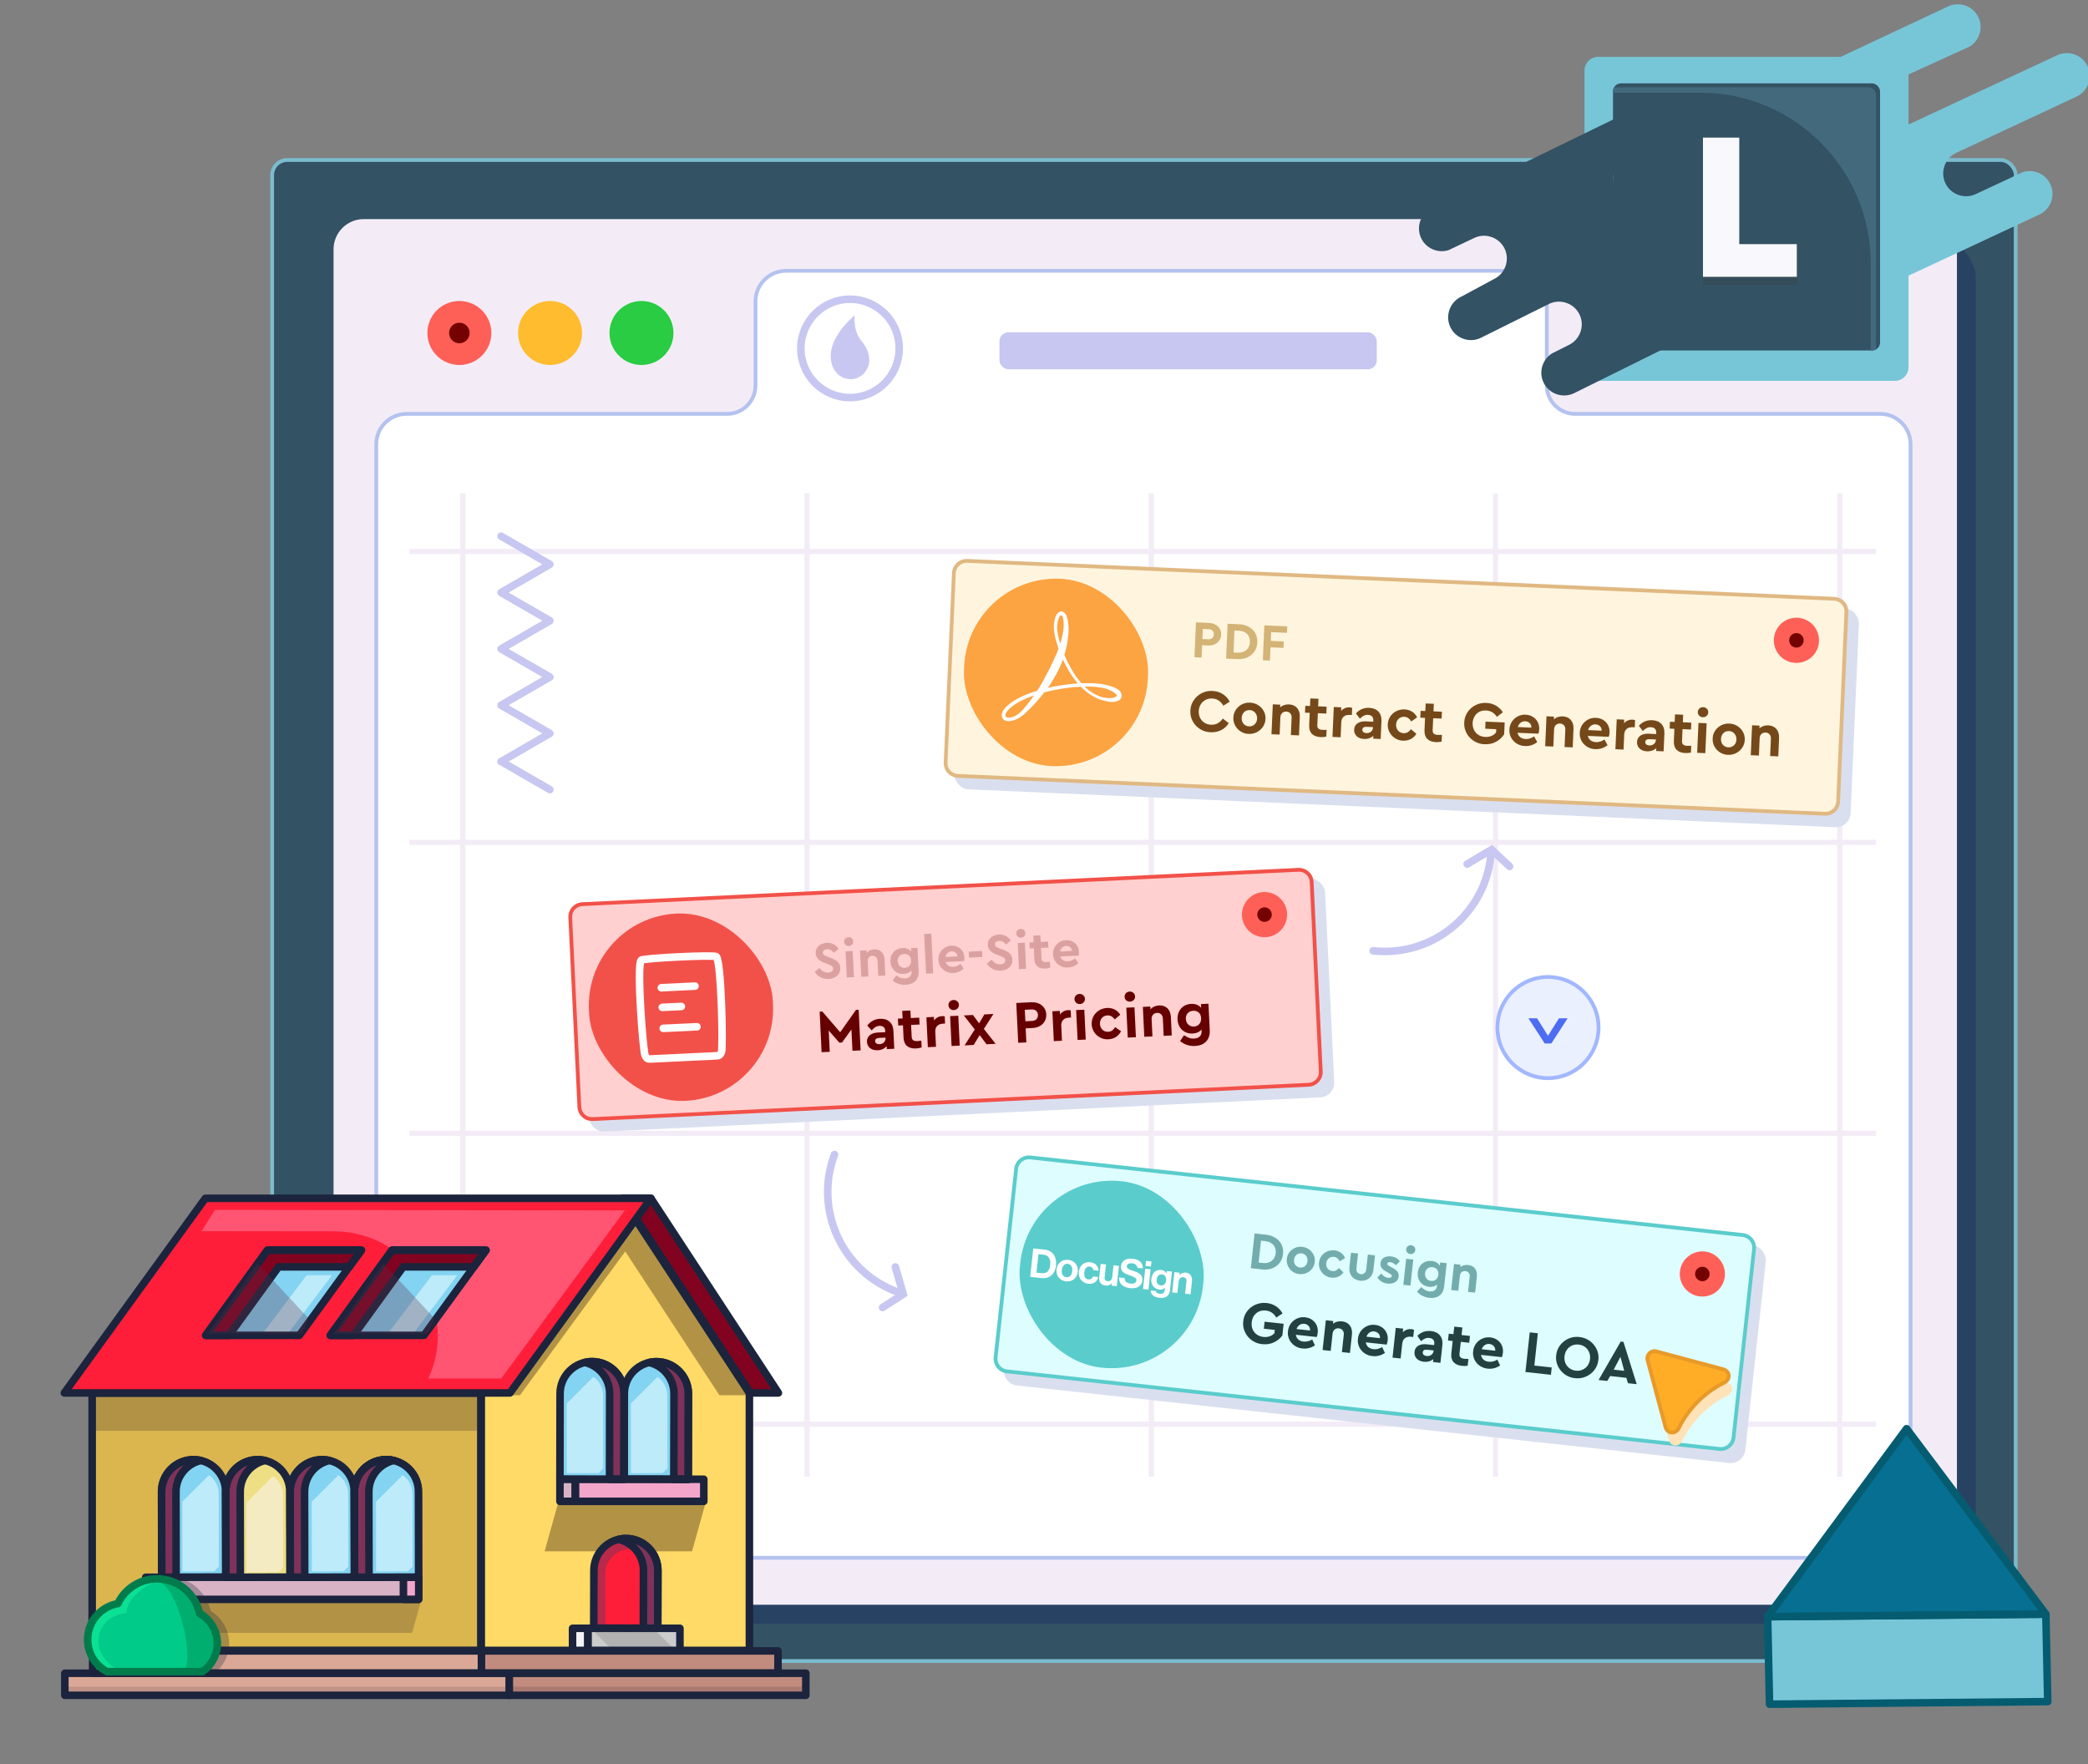 <?xml version="1.0" encoding="UTF-8"?><svg id="Layer_1" xmlns="http://www.w3.org/2000/svg" viewBox="0 0 552.76 467.06"><rect x="0" y="0" width="552.76" height="467.06" fill="#808080" stroke="none"/><defs><style>.cls-1{fill:#d8b2c5;}.cls-2,.cls-3,.cls-4,.cls-5,.cls-6,.cls-7,.cls-8,.cls-9{fill:none;}.cls-2,.cls-4,.cls-5{stroke:#c7c7f2;}.cls-2,.cls-4,.cls-5,.cls-6,.cls-7,.cls-8,.cls-9{stroke-width:2px;}.cls-2,.cls-5,.cls-6,.cls-7,.cls-8,.cls-9{stroke-linecap:round;}.cls-2,.cls-6,.cls-8,.cls-9{stroke-linejoin:round;}.cls-3{stroke:#f3ecf7;stroke-width:1.38px;}.cls-3,.cls-4,.cls-5,.cls-10,.cls-11,.cls-12,.cls-7{stroke-miterlimit:10;}.cls-13{fill:#aa7a71;}.cls-14{fill:#e0b882;}.cls-15{fill:#c7c7f2;}.cls-16{fill:#fca342;}.cls-17{fill:#f4f4f4;}.cls-18{fill:#354c59;}.cls-19,.cls-11{fill:#335263;}.cls-20{fill:#75481a;}.cls-21{fill:#076f92;}.cls-22{opacity:.54;}.cls-22,.cls-23{fill:#7f3259;}.cls-24{fill:#febc2e;}.cls-25{fill:#00cb88;}.cls-26{fill:#77c6d8;}.cls-27{fill:#83d3f2;}.cls-28{fill:#a1b7ff;}.cls-29{fill:#ccc;}.cls-30{fill:#ebf0ff;}.cls-31{fill:#ffe2b8;}.cls-32{isolation:isolate;}.cls-6{stroke:#007c4c;}.cls-33{fill:#b29346;}.cls-34{fill:#f9f9fd;}.cls-35{fill:#5acccc;}.cls-36{fill:#0be094;}.cls-37{fill:#c19487;}.cls-38{fill:#f4a6ca;}.cls-39{fill:#82031f;}.cls-40{fill:#600;}.cls-10{fill:#ffac26;stroke:#e89a28;}.cls-41,.cls-12{fill:#fff;}.cls-42{fill:#fff5de;}.cls-43{fill:#dba897;}.cls-44{fill:#244142;}.cls-45{fill:#00af70;}.cls-46{fill:#252838;}.cls-46,.cls-47{opacity:.3;}.cls-48{fill:#730200;}.cls-49{fill:#d3b476;}.cls-11{stroke:#7abcce;}.cls-47{fill:#5b2e47;}.cls-50{fill:#4c6cf2;}.cls-51{fill:#ffd0cf;}.cls-52{fill:#dbb64f;}.cls-53{fill:#ff5572;}.cls-54{fill:#ff1e39;}.cls-55{fill:#c18c7e;}.cls-56{fill:#29cc42;}.cls-57{fill:#efdf84;}.cls-58{fill:#fe6057;}.cls-59{fill:#f3ecf7;}.cls-12{stroke:#b4c2ef;}.cls-60{fill:#f25149;}.cls-7{stroke:#fff;}.cls-8{stroke:#1b243c;}.cls-61{fill:#73acad;}.cls-62{fill:#1e3266;opacity:.5;}.cls-63{fill:#ffda66;}.cls-64{fill:#dadfef;}.cls-9{stroke:#055c70;}.cls-65{fill:#defdff;}.cls-66{fill:#bdebf9;}.cls-67{fill:#426a7c;}.cls-68{fill:#dba1a1;}.cls-69{fill:#b2b2b2;}.cls-70{fill:#f4ebc3;}</style></defs><rect class="cls-11" x="72.05" y="42.35" width="461.57" height="397.37" rx="4" ry="4"/><rect class="cls-62" x="93.3" y="63" width="429.76" height="366.82" rx="10.52" ry="10.52"/><rect class="cls-59" x="88.3" y="58" width="429.76" height="366.82" rx="8" ry="8"/><path class="cls-12" d="M497.78,109.57h-80.77c-4.16,0-7.52-3.37-7.52-7.52v-22.27c0-4.45-3.64-8.09-8.09-8.09h-193.31c-4.45,0-8.09,3.64-8.09,8.09v22.27c0,4.16-3.37,7.52-7.52,7.52h-84.87c-4.4,0-8,3.6-8,8v286.82c0,4.4,3.6,8,8,8h390.17c4.4,0,8-3.6,8-8V117.57c0-4.4-3.6-8-8-8Z"/><line class="cls-3" x1="122.52" y1="130.62" x2="122.52" y2="390.92"/><line class="cls-3" x1="213.65" y1="130.62" x2="213.65" y2="390.92"/><line class="cls-3" x1="304.78" y1="130.62" x2="304.78" y2="390.92"/><line class="cls-3" x1="395.91" y1="130.62" x2="395.91" y2="390.92"/><line class="cls-3" x1="487.04" y1="130.62" x2="487.04" y2="390.92"/><line class="cls-3" x1="108.36" y1="377.02" x2="496.6" y2="377.02"/><line class="cls-3" x1="108.36" y1="300.01" x2="496.6" y2="300.01"/><line class="cls-3" x1="108.36" y1="223" x2="496.6" y2="223"/><line class="cls-3" x1="108.36" y1="145.99" x2="496.6" y2="145.99"/><circle class="cls-58" cx="121.61" cy="88.15" r="8.47"/><circle class="cls-24" cx="145.62" cy="88.15" r="8.47"/><circle class="cls-56" cx="169.82" cy="88.15" r="8.47"/><circle class="cls-48" cx="121.61" cy="88.15" r="2.72"/><rect class="cls-15" x="264.59" y="87.97" width="99.89" height="9.79" rx="2.37" ry="2.37"/><path class="cls-15" d="M221.17,98.31c.87,1.24,2.34,2.07,3.99,2.07,2.16,0,3.95-1.38,4.63-3.3t.05-.09s.04-.09.04-.14c.73-2.39-.28-4.82-1.93-6.75-2.16-2.57-1.7-6.65-1.7-6.65-10.1,9.04-5.09,14.87-5.09,14.87Z"/><circle class="cls-4" cx="225.03" cy="92.23" r="13.02"/><g class="cls-32"><polygon class="cls-21" points="541.6 427.3 467.95 427.98 504.73 378.21 541.6 427.3"/><polygon class="cls-26" points="541.6 427.3 542.1 450.46 468.45 451.14 467.95 427.98 541.6 427.3"/><g class="cls-32"><polygon class="cls-9" points="541.6 427.3 467.95 427.98 504.73 378.21 541.6 427.3"/><polygon class="cls-9" points="541.6 427.3 542.1 450.46 468.45 451.14 467.95 427.98 541.6 427.3"/></g></g><path class="cls-30" d="M409.8,285.41c-7.38,0-13.39-6.01-13.39-13.39s6.01-13.39,13.39-13.39,13.39,6.01,13.39,13.39-6.01,13.39-13.39,13.39Z"/><path class="cls-28" d="M409.8,259.13c7.11,0,12.89,5.78,12.89,12.89s-5.78,12.89-12.89,12.89-12.89-5.78-12.89-12.89,5.78-12.89,12.89-12.89M409.8,258.13c-7.67,0-13.89,6.22-13.89,13.89s6.22,13.89,13.89,13.89,13.89-6.22,13.89-13.89-6.22-13.89-13.89-13.89h0Z"/><path class="cls-50" d="M406.91,269.57l2.86,4.57h.07l2.86-4.57h2.3l-4.31,6.66h-1.75l-4.31-6.66h2.3Z"/><polyline class="cls-2" points="132.65 141.94 145.57 149.4 132.65 156.86 145.57 164.32 132.65 171.78 145.57 179.23 132.65 186.69 145.57 194.15 132.65 201.61 132.65 201.57 145.57 209.03"/><path class="cls-5" d="M237.47,341.97c-14.61-5.46-22.02-21.74-16.55-36.34"/><polyline class="cls-5" points="233.64 346.13 239.12 342.59 237.02 335.39"/><path class="cls-5" d="M394.66,226.68c-1.69,15.5-15.62,26.7-31.13,25.02"/><polyline class="cls-5" points="399.64 229.36 394.85 224.92 388.4 228.74"/><g id="Commission"><rect class="cls-64" x="253.62" y="156.04" width="237.5" height="57.97" rx="3.86" ry="3.86" transform="translate(8.43 -16.08) rotate(2.5)"/><path class="cls-42" d="M253.54,205.4c-.89-.04-1.72-.43-2.33-1.09-.61-.66-.92-1.52-.88-2.41l2.19-50.2c.08-1.8,1.55-3.21,3.35-3.21l229.71,10.04c.89.04,1.72.43,2.33,1.09.61.66.92,1.52.88,2.41l-2.19,50.2c-.08,1.8-1.55,3.21-3.36,3.21l-229.7-10.04Z"/><path class="cls-14" d="M255.88,148.98h0s.08,0,.13,0l229.56,10.03c.76.03,1.46.36,1.98.93.52.57.79,1.29.75,2.05l-2.19,50.2c-.07,1.51-1.35,2.73-2.86,2.73-.04,0-.08,0-.13,0l-229.56-10.03c-1.58-.07-2.8-1.41-2.73-2.98l2.19-50.2c.07-1.51,1.35-2.73,2.86-2.73M255.88,147.98c-2.05,0-3.76,1.63-3.85,3.69l-2.19,50.2c-.09,2.12,1.57,3.93,3.69,4.02l229.56,10.03c.06,0,.11,0,.17,0,2.05,0,3.76-1.63,3.85-3.69l2.19-50.2c.09-2.12-1.57-3.93-3.69-4.02l-229.56-10.03c-.06,0-.11,0-.17,0h0Z"/><rect class="cls-16" x="255.18" y="153.21" width="48.74" height="49.63" rx="24.37" ry="24.37" transform="translate(8.04 -12.04) rotate(2.5)"/><circle class="cls-58" cx="475.57" cy="169.51" r="5.98"/><circle class="cls-48" cx="475.57" cy="169.51" r="1.92"/><path class="cls-41" d="M296.75,183.37c-.7-1.39-3.32-1.93-4.52-2.18-.95-.19-1.92-.28-2.88-.32-.76-.04-1.5-.03-2.24-.02-.27,0-.54.02-.81.03-.26-.3-.52-.6-.76-.91-1.55-2.01-2.78-4.26-3.76-6.6.33-1.09.61-2.23.8-3.42.35-2.17.54-4.66-.18-6.77-.25-.73-.97-1.64-1.85-1.24-1.02.46-1.36,1.86-1.49,2.87-.1.81-.09,1.63.01,2.43.1.81.29,1.58.5,2.36.2.71.42,1.41.66,2.11-.2.53-.4,1.06-.62,1.57-.5,1.16-1.04,2.26-1.55,3.32-.27.52-.54,1.04-.79,1.54-.82,1.61-1.7,3.19-2.68,4.71-2.16.66-4.11,1.44-5.74,2.4-.87.51-1.65,1.08-2.31,1.7-.62.59-1.25,1.37-1.34,2.25-.05.5.13.99.52,1.31.55.45,1.3.45,1.96.34,2.17-.36,3.89-2.13,5.36-3.62,1.01-1.03,2.17-2.34,3.4-3.93,0,0,0,0,0-.01,2-.53,4.17-.95,6.47-1.23,1.05-.13,2.12-.22,3.22-.27.74.75,1.54,1.44,2.42,2.03.69.46,1.42.86,2.19,1.17.78.29,1.57.54,2.39.71.41.08.84.12,1.27.13.97,0,2.38-.31,2.52-1.48.04-.36-.02-.68-.16-.96ZM273.44,184.52c-.48.68-.95,1.3-1.39,1.84-1.07,1.33-2.3,2.91-3.99,3.45-.32.1-.75.2-1.18.16-.39-.04-.77-.23-.73-.67.02-.23.15-.53.33-.81.21-.31.46-.6.72-.85.58-.55,1.3-1.08,2.12-1.57,1.26-.74,2.76-1.4,4.42-1.96-.1.14-.2.29-.3.43ZM279.91,167.13c-.09-.74-.08-1.49.03-2.2.05-.36.14-.7.26-1.03.1-.27.32-.95.64-1.02.51-.12.62.98.67,1.29.25,1.77-.12,3.71-.59,5.42-.07.27-.16.54-.24.8-.11-.34-.21-.68-.3-1.02-.2-.75-.38-1.5-.46-2.24ZM282.8,181.16c-1.92.23-3.76.55-5.49.96.21-.05,1.23-1.79,1.45-2.15,1.06-1.7,1.95-3.49,2.62-5.38.94,2.07,2.1,4.07,3.55,5.86.13.16.27.32.41.48-.86.05-1.71.13-2.54.23ZM295.62,184.17c-.09.37-.9.56-1.28.6-1.12.13-2.29-.07-3.34-.47-.72-.28-1.41-.64-2.06-1.07-.65-.43-1.25-.93-1.81-1.48.72-.01,1.45,0,2.18.04.73.04,1.46.11,2.19.23,1.36.21,2.86.75,3.9,1.68.2.18.26.34.23.47Z"/><path class="cls-20" d="M321,182.91c2,.09,3.67,1.14,4.54,2.83l-1.68,1.08c-.7-1.22-1.68-1.85-2.95-1.91-1.97-.09-3.47,1.32-3.56,3.34-.09,2.02,1.29,3.52,3.26,3.6,1.26.06,2.3-.49,3.1-1.64l1.58,1.22c-.98,1.61-2.75,2.51-4.78,2.42-3.09-.07-5.57-2.7-5.38-5.72.09-3.02,2.8-5.42,5.87-5.22Z"/><path class="cls-20" d="M330.94,186.01c2.32.07,4.22,2.06,4.07,4.31-.05,2.26-2.14,4.1-4.45,3.96-2.32-.05-4.19-2.07-4.04-4.33.05-2.26,2.1-4.09,4.42-3.94ZM330.85,187.97c-1.2-.05-2.09.82-2.14,2.09-.05,1.23.75,2.18,1.95,2.23,1.17.05,2.09-.82,2.14-2.05.05-1.23-.79-2.21-1.95-2.27Z"/><path class="cls-20" d="M343.87,194.68l-2.14-.09.2-4.62c.04-.91-.53-1.56-1.4-1.6-.88-.04-1.53.56-1.57,1.47l-.2,4.62-2.16-.09.35-7.92,1.98.09-.03.72c.58-.53,1.41-.83,2.36-.79,1.84.08,2.92,1.39,2.84,3.31l-.21,4.91Z"/><path class="cls-20" d="M351.11,195c-.52.11-1.01.15-1.49.13-2-.09-3.12-1.13-3.04-3.11l.14-3.31-1.25-.05.08-1.82,1.25.05.09-2,2.16.09-.09,2,2.24.1-.08,1.82-2.24-.1-.14,3.12c-.04.9.39,1.25,1.42,1.3.13,0,.46,0,1.03-.02l-.08,1.81Z"/><path class="cls-20" d="M357.87,189.27l-.57-.02c-1.3-.06-2.16.61-2.22,1.97l-.17,3.95-2.16-.09.35-7.92,1.98.09-.04.94c.56-.63,1.34-.98,2.22-.94.27.01.49.05.7.13l-.08,1.9Z"/><path class="cls-20" d="M365.51,195.63l-1.98-.09.04-.77c-.6.57-1.45.9-2.46.85-1.68-.07-2.69-1.09-2.63-2.49.06-1.42,1.25-2.25,3.09-2.17l1.98.09v-.35c.05-.88-.44-1.41-1.4-1.46-.81-.04-1.4.28-2.14,1l-1.06-1.38c.96-1.05,2.13-1.54,3.53-1.48,2.06.09,3.34,1.35,3.24,3.54l-.21,4.7ZM363.49,192.48l-1.7-.07c-.7-.03-1.11.22-1.14.75-.02.53.41.88,1.1.91.95.04,1.69-.58,1.73-1.5v-.1Z"/><path class="cls-20" d="M371.81,187.79c1.55.07,2.72.86,3.35,2.1l-1.55,1.1c-.46-.74-1.02-1.2-1.85-1.24-1.21-.05-2.12.84-2.17,2.07-.06,1.26.77,2.21,1.98,2.27.81.04,1.41-.35,1.95-1.05l1.45,1.22c-.74,1.18-1.99,1.88-3.52,1.82-2.32-.05-4.19-2.06-4.06-4.34.1-2.32,2.07-4.04,4.42-3.94Z"/><path class="cls-20" d="M381.65,196.33c-.52.11-1.02.15-1.5.13-2-.09-3.12-1.13-3.04-3.11l.14-3.31-1.25-.05.08-1.82,1.25.05.09-2,2.16.09-.09,2,2.24.1-.08,1.82-2.24-.1-.14,3.12c-.04.9.39,1.25,1.42,1.3.13,0,.46,0,1.03-.02l-.08,1.81Z"/><path class="cls-20" d="M393.51,186.08c1.85.08,3.38.98,4.35,2.48l-1.59,1.2c-.71-1.07-1.66-1.63-2.87-1.68-2.02-.09-3.46,1.31-3.54,3.32-.09,2.05,1.27,3.6,3.36,3.69,1.22.05,2.21-.4,2.84-1.19l.04-.86-2.91-.13.08-1.87,5.07.22-.14,3.12c-.52.83-1.24,1.5-2.15,1.99-.9.49-1.9.7-3.01.65-3.11-.07-5.59-2.7-5.41-5.72.07-3.04,2.77-5.41,5.88-5.22Z"/><path class="cls-20" d="M401.74,193.97c.21,1.02,1,1.61,2.15,1.67.78.03,1.53-.21,2.24-.7l.83,1.51c-.98.74-2.05,1.1-3.22,1.04-2.45-.06-4.3-2.05-4.15-4.33.05-2.29,2.04-4.11,4.32-3.96,2.19.1,3.66,1.78,3.57,3.84-.02.38-.08.78-.2,1.18l-5.55-.24ZM405.41,192.61c.03-.98-.7-1.63-1.64-1.67-.91-.04-1.67.55-1.96,1.52l3.6.16Z"/><path class="cls-20" d="M416.33,197.85l-2.14-.09.2-4.62c.04-.91-.52-1.56-1.4-1.6-.88-.04-1.53.56-1.57,1.47l-.2,4.62-2.16-.09.35-7.92,1.98.09-.03.72c.58-.53,1.41-.83,2.36-.79,1.84.08,2.92,1.39,2.84,3.31l-.21,4.91Z"/><path class="cls-20" d="M420.35,194.79c.21,1.02,1,1.61,2.16,1.67.78.03,1.53-.21,2.24-.7l.83,1.51c-.98.74-2.05,1.1-3.22,1.05-2.45-.06-4.3-2.05-4.15-4.33.05-2.29,2.04-4.11,4.32-3.96,2.19.1,3.66,1.78,3.57,3.84-.02.38-.08.78-.2,1.18l-5.55-.24ZM424.01,193.42c.03-.98-.7-1.63-1.64-1.67-.91-.04-1.67.55-1.96,1.52l3.6.16Z"/><path class="cls-20" d="M432.78,192.54l-.58-.03c-1.29-.06-2.16.61-2.22,1.97l-.17,3.95-2.16-.09.35-7.92,1.98.09-.04.94c.56-.63,1.34-.98,2.22-.94.27.01.49.05.7.13l-.08,1.9Z"/><path class="cls-20" d="M440.41,198.9l-1.98-.09.03-.77c-.6.57-1.45.9-2.46.85-1.68-.07-2.69-1.1-2.63-2.49.06-1.42,1.25-2.25,3.09-2.17l1.98.09.02-.35c.04-.88-.45-1.41-1.41-1.46-.82-.04-1.41.28-2.14,1l-1.06-1.38c.96-1.05,2.13-1.54,3.53-1.48,2.06.09,3.34,1.35,3.24,3.54l-.21,4.7ZM438.39,195.75l-1.7-.07c-.7-.03-1.12.22-1.14.75-.02.53.41.88,1.1.91.94.04,1.69-.58,1.73-1.49v-.1Z"/><path class="cls-20" d="M447.65,199.22c-.52.11-1.01.15-1.49.13-2-.09-3.12-1.13-3.04-3.11l.14-3.31-1.25-.05.08-1.82,1.25.05.09-2,2.16.09-.09,2,2.24.1-.08,1.82-2.24-.1-.14,3.12c-.04.9.39,1.25,1.42,1.3.13,0,.46,0,1.03-.02l-.08,1.81Z"/><path class="cls-20" d="M449.64,191.37l2.16.09-.35,7.92-2.16-.09.35-7.92ZM450.9,187.2c.77.03,1.37.64,1.33,1.4-.03.75-.68,1.3-1.45,1.27-.77-.03-1.35-.63-1.32-1.39.03-.77.67-1.32,1.43-1.28Z"/><path class="cls-20" d="M457.82,191.55c2.32.07,4.22,2.06,4.07,4.31-.05,2.26-2.13,4.1-4.45,3.96-2.32-.05-4.19-2.07-4.04-4.33.05-2.26,2.1-4.09,4.42-3.94ZM457.74,193.52c-1.2-.05-2.09.82-2.14,2.09-.05,1.23.75,2.18,1.95,2.23,1.17.05,2.09-.82,2.14-2.05.05-1.23-.79-2.21-1.95-2.27Z"/><path class="cls-20" d="M470.75,200.23l-2.14-.09.2-4.62c.04-.91-.53-1.56-1.4-1.6-.88-.04-1.53.56-1.57,1.47l-.2,4.62-2.16-.09.35-7.92,1.98.09-.03.72c.58-.53,1.41-.84,2.36-.79,1.84.08,2.92,1.39,2.84,3.31l-.21,4.91Z"/><path class="cls-49" d="M316.61,164.75l3.47.15c1.93.08,3.28,1.35,3.2,3.13-.08,1.76-1.53,2.93-3.46,2.85l-1.58-.07-.14,3.26-1.89-.08.4-9.24ZM319.89,169.23c.88.04,1.42-.48,1.46-1.28.04-.78-.49-1.34-1.34-1.38l-1.58-.07-.12,2.66,1.58.07Z"/><path class="cls-49" d="M324.99,165.12l3.02.13c2.93.1,5,2.08,4.84,4.81-.07,2.67-2.32,4.59-5.24,4.42l-3.02-.13.4-9.24ZM327.67,172.78c1.86.08,3.16-1.03,3.23-2.8.08-1.79-1.09-2.94-2.98-3.02l-1.12-.05-.25,5.82,1.12.05Z"/><path class="cls-49" d="M334.71,165.54l6.07.27-.08,1.71-4.18-.18-.1,2.31,3.43.15-.07,1.71-3.43-.15-.15,3.51-1.89-.08.4-9.24Z"/></g><g id="Commission-2"><rect class="cls-64" x="267.81" y="319.24" width="197.5" height="57.97" rx="3.86" ry="3.86" transform="translate(39.84 -37.63) rotate(6.21)"/><path class="cls-65" d="M455.57,383.59c-.12,0-.24,0-.36-.02l-188.66-20.54c-.89-.1-1.69-.54-2.25-1.24-.56-.7-.82-1.58-.72-2.47l5.44-49.96c.19-1.71,1.62-3,3.34-3,.12,0,.24,0,.36.02l188.66,20.54c1.84.2,3.18,1.86,2.98,3.7l-5.44,49.96c-.19,1.71-1.62,3-3.34,3Z"/><path class="cls-35" d="M272.35,306.88h0c.1,0,.21,0,.31.02l188.66,20.54c.76.08,1.44.46,1.92,1.05s.7,1.34.62,2.1l-5.44,49.96c-.16,1.43-1.4,2.55-2.84,2.55-.1,0-.21,0-.31-.02l-188.66-20.54c-.76-.08-1.44-.46-1.92-1.05-.48-.6-.7-1.34-.62-2.1l5.44-49.96c.16-1.43,1.4-2.55,2.84-2.55M272.35,305.88c-1.94,0-3.62,1.47-3.84,3.44l-5.44,49.96c-.23,2.11,1.31,4.02,3.42,4.25l188.66,20.54c.14.02.28.02.42.02,1.94,0,3.62-1.47,3.84-3.44l5.44-49.96c.23-2.11-1.31-4.02-3.42-4.25l-188.66-20.54c-.14-.02-.28-.02-.42-.02h0Z"/><rect class="cls-35" x="269.9" y="312.58" width="48.74" height="49.63" rx="24.37" ry="24.37" transform="translate(38.24 -29.87) rotate(6.21)"/><path class="cls-44" d="M335.35,344.94c1.85.2,3.32,1.2,4.18,2.76l-1.66,1.09c-.64-1.12-1.55-1.73-2.76-1.86-2-.22-3.53,1.08-3.75,3.09-.22,2.04,1.03,3.67,3.12,3.9,1.21.13,2.23-.26,2.91-1l.09-.86-2.9-.32.2-1.86,5.04.55-.34,3.1c-.57.79-1.33,1.42-2.28,1.84-.93.43-1.95.58-3.04.46-3.09-.27-5.4-3.05-5.03-6.05.27-3.03,3.11-5.22,6.21-4.83Z"/><path class="cls-44" d="M343.06,353.35c.15,1.03.9,1.68,2.04,1.8.78.08,1.54-.11,2.28-.56l.73,1.56c-1.02.68-2.12.96-3.28.83-2.44-.22-4.16-2.32-3.86-4.59.2-2.28,2.3-3.97,4.57-3.67,2.18.24,3.53,2.01,3.31,4.06-.04.38-.13.78-.27,1.16l-5.52-.6ZM346.81,352.22c.09-.97-.59-1.67-1.53-1.78-.91-.1-1.71.44-2.05,1.39l3.58.39Z"/><path class="cls-44" d="M357.37,358.16l-2.13-.23.5-4.6c.1-.91-.42-1.59-1.3-1.69-.88-.09-1.56.46-1.66,1.37l-.5,4.6-2.15-.23.86-7.88,1.97.21-.08.72c.62-.5,1.46-.74,2.4-.64,1.83.2,2.82,1.58,2.62,3.49l-.53,4.89Z"/><path class="cls-44" d="M361.58,355.36c.15,1.03.9,1.68,2.04,1.8.78.08,1.54-.11,2.28-.56l.73,1.56c-1.02.68-2.12.96-3.28.83-2.44-.22-4.16-2.32-3.86-4.59.2-2.28,2.3-3.97,4.57-3.67,2.18.24,3.53,2.01,3.31,4.06-.04.38-.13.78-.27,1.16l-5.52-.6ZM365.32,354.24c.09-.97-.59-1.67-1.53-1.78-.91-.1-1.71.44-2.05,1.39l3.58.39Z"/><path class="cls-44" d="M374.13,353.93l-.57-.06c-1.29-.14-2.19.47-2.34,1.82l-.43,3.93-2.15-.23.86-7.88,1.97.21-.1.94c.6-.59,1.4-.89,2.28-.8.27.03.49.09.69.17l-.21,1.89Z"/><path class="cls-44" d="M381.33,360.77l-1.97-.21.08-.76c-.64.53-1.5.8-2.51.69-1.67-.18-2.62-1.27-2.47-2.65.15-1.42,1.4-2.17,3.23-1.97l1.97.21.04-.35c.09-.88-.36-1.44-1.31-1.54-.81-.09-1.42.18-2.2.86l-.97-1.44c1.02-.98,2.23-1.4,3.61-1.25,2.05.22,3.24,1.56,3.01,3.74l-.51,4.68ZM379.52,357.49l-1.69-.18c-.7-.08-1.13.15-1.18.68-.06.53.35.91,1.04.98.94.1,1.73-.47,1.83-1.38v-.1Z"/><path class="cls-44" d="M388.54,361.55c-.52.07-1.02.08-1.5.03-1.99-.22-3.04-1.33-2.83-3.3l.36-3.29-1.24-.13.2-1.81,1.24.13.22-1.99,2.15.23-.22,1.99,2.23.24-.2,1.81-2.23-.24-.34,3.1c-.1.89.31,1.27,1.33,1.38.13.01.46.04,1.03.05l-.2,1.8Z"/><path class="cls-44" d="M392.08,358.68c.15,1.03.9,1.68,2.04,1.8.78.08,1.54-.11,2.28-.56l.73,1.56c-1.02.68-2.12.96-3.28.83-2.44-.22-4.16-2.32-3.86-4.59.2-2.28,2.3-3.97,4.57-3.67,2.18.24,3.53,2.01,3.31,4.06-.04.38-.13.78-.27,1.16l-5.52-.6ZM395.83,357.56c.09-.97-.59-1.67-1.53-1.78-.91-.1-1.71.44-2.05,1.39l3.58.39Z"/><path class="cls-44" d="M404.97,352.71l2.15.23-.93,8.56,4.6.5-.21,1.94-6.75-.74,1.14-10.5Z"/><path class="cls-44" d="M418.13,353.95c3.03.27,5.38,3.05,5.01,6.05-.28,3.01-3.18,5.22-6.19,4.83-3.03-.27-5.35-3.05-4.98-6.05.28-3.01,3.15-5.23,6.16-4.84ZM417.93,355.94c-1.94-.21-3.53,1.07-3.75,3.09-.22,2.02,1.06,3.61,3,3.82,1.92.21,3.53-1.07,3.75-3.09.22-1.99-1.07-3.61-3-3.82Z"/><path class="cls-44" d="M430.55,364.74l-4.3-.47-.74,1.3-2.31-.25,5.86-10.18.72.08,3.51,11.2-2.31-.25-.44-1.43ZM428.98,359.19l-1.79,3.4,2.8.3-1.01-3.7Z"/><path class="cls-61" d="M332.13,326.53l3.01.33c2.91.29,4.85,2.4,4.52,5.11-.25,2.67-2.61,4.44-5.52,4.08l-3.01-.33,1-9.19ZM334.31,334.35c1.85.2,3.22-.82,3.41-2.59.19-1.78-.9-3-2.78-3.21l-1.11-.12-.63,5.79,1.11.12Z"/><path class="cls-61" d="M344.75,330.07c2.02.19,3.57,2.04,3.31,4-.17,1.97-2.1,3.46-4.11,3.2-2.02-.18-3.54-2.05-3.28-4.01.17-1.97,2.07-3.45,4.08-3.19ZM344.56,331.79c-1.04-.11-1.87.6-1.99,1.7-.12,1.07.54,1.95,1.58,2.06,1.02.11,1.87-.6,1.99-1.67s-.56-1.98-1.58-2.09Z"/><path class="cls-61" d="M353.28,331c1.35.15,2.33.9,2.81,2.03l-1.42.87c-.36-.67-.82-1.1-1.55-1.18-1.06-.12-1.9.61-2.02,1.68-.12,1.1.55,1.97,1.6,2.09.71.08,1.25-.23,1.76-.81l1.2,1.15c-.71.99-1.84,1.53-3.18,1.39-2.02-.18-3.54-2.03-3.29-4.02.22-2.02,2.03-3.42,4.08-3.19Z"/><path class="cls-61" d="M357.64,331.63l1.88.2-.44,4.01c-.09.79.4,1.38,1.17,1.46.72.08,1.34-.39,1.43-1.18l.44-4.01,1.88.21-.42,3.86c-.21,1.92-1.71,3.05-3.51,2.86-1.84-.2-3.05-1.63-2.84-3.55l.42-3.86Z"/><path class="cls-61" d="M365.68,337.14c.53.69,1.15,1.07,1.83,1.14.5.05.9-.1.94-.48.03-.29-.15-.42-.64-.71l-.7-.39c-1.21-.65-1.76-1.29-1.65-2.31.14-1.29,1.26-1.95,2.76-1.79,1.03.11,1.81.55,2.37,1.3l-1.07,1.05c-.41-.48-.9-.76-1.47-.82-.46-.05-.76.09-.79.41-.03.26.14.41.66.69l.64.35c1.28.69,1.82,1.3,1.71,2.31-.07.68-.38,1.2-.94,1.53-.54.33-1.21.46-1.99.38-1.21-.13-2.17-.74-2.71-1.65l1.07-1.04Z"/><path class="cls-61" d="M372.26,333.23l1.88.2-.75,6.89-1.88-.2.75-6.89ZM373.59,329.65c.67.07,1.16.63,1.08,1.3-.07.65-.67,1.1-1.34,1.02-.67-.07-1.14-.63-1.07-1.29.07-.67.66-1.11,1.33-1.04Z"/><path class="cls-61" d="M382.99,334.39l-.67,6.13c-.24,2.24-1.78,3.29-3.94,3.05-1.29-.14-2.38-.7-3.25-1.65l1.13-1.2c.7.66,1.31,1.04,2.14,1.14,1.11.12,1.9-.36,2.02-1.43l.04-.38c-.56.49-1.32.69-2.19.59-1.91-.21-3.15-1.77-2.93-3.79.22-2.05,1.79-3.26,3.67-3.05.99.11,1.73.55,2.14,1.26l.09-.86,1.73.19ZM379.24,335.45c-1.02-.11-1.86.49-1.98,1.6-.12,1.11.58,1.94,1.58,2.05.95.1,1.82-.49,1.94-1.68.13-1.18-.59-1.87-1.55-1.97Z"/><path class="cls-61" d="M390.51,342.19l-1.87-.2.44-4.02c.09-.79-.37-1.39-1.13-1.48-.77-.08-1.37.4-1.46,1.19l-.44,4.02-1.88-.2.75-6.89,1.73.19-.07.63c.54-.43,1.28-.65,2.1-.56,1.6.17,2.47,1.38,2.29,3.05l-.46,4.28Z"/><circle class="cls-58" cx="450.67" cy="337.25" r="5.98"/><circle class="cls-48" cx="450.67" cy="337.25" r="1.92"/><path class="cls-41" d="M273.54,330.49l3.16.34c2.01.22,3.11,1.97,2.87,4.19-.13,1.21-.65,2.24-1.53,2.82-.59.41-1.36.6-2.3.5l-3.02-.33.82-7.52ZM275.78,337.02c1.44.16,2.07-.66,2.24-2.13s-.36-2.58-1.67-2.73l-1.44-.16-.53,4.9,1.41.15v-.04s.01,0,.01,0ZM279.69,336.05c.18-1.61,1.45-2.73,3.13-2.54s2.69,1.55,2.51,3.16-1.45,2.73-3.13,2.54-2.68-1.58-2.51-3.16ZM283.85,336.5c.11-1.04-.31-1.84-1.18-1.93s-1.45.55-1.57,1.63.28,1.79,1.19,1.89,1.45-.55,1.57-1.59ZM285.6,336.69c.18-1.61,1.35-2.74,2.99-2.56,1.41.15,2.16,1.05,2.24,2.25l-1.41-.15c-.05-.48-.38-.89-.88-.95-.87-.09-1.38.53-1.49,1.57s.22,1.76,1.09,1.85c.57.06,1-.2,1.18-.79l1.41.15c-.22,1.13-1.19,1.94-2.64,1.79-1.71-.22-2.65-1.58-2.48-3.15h0ZM294.26,340.35l.07-.63h-.03c-.42.46-.86.68-1.63.6-1.21-.13-1.8-.98-1.67-2.15l.39-3.59,1.41.15-.37,3.36c-.07.63.16,1,.8,1.07s1.13-.39,1.21-1.09l.34-3.12,1.44.16-.58,5.37-1.38-.15v.03s0,0,0,0ZM303.4,333.78l1.44.16-.15,1.34-1.44-.16.15-1.34ZM303.17,335.86l1.44.16-.58,5.37-1.44-.16.58-5.37h0ZM304.59,341.62l1.41.15c.06.35.37.65,1.01.72.8.09,1.25-.27,1.33-.98l.07-.6h-.03c-.35.33-.81.55-1.48.48-1.21-.13-2.28-1.2-2.1-2.84s1.26-2.51,2.6-2.37c.67.07,1.15.4,1.4.86h.03s.06-.57.06-.57l1.38.15-.54,4.97c-.08.77-.38,1.25-.81,1.57-.48.39-1.2.48-2.01.39-1.41-.15-2.25-.85-2.3-1.94h0ZM308.71,338.94c.08-.77-.28-1.49-1.12-1.58-.74-.08-1.27.44-1.37,1.34s.31,1.5,1.05,1.58c.91.1,1.35-.53,1.44-1.34h0ZM312.22,337.59c.47-.53,1-.77,1.71-.7,1.11.12,1.76,1.04,1.63,2.21l-.38,3.52-1.44-.16.36-3.29c.06-.57-.23-1.01-.83-1.07-.63-.07-1.16.38-1.24,1.12l-.33,3.06-1.38-.15.58-5.37,1.41.15-.07.67h0ZM299.82,336.37c-1.08-.36-1.56-.61-1.5-1.22.06-.54.63-.81,1.44-.73.74.08,1.27.48,1.33,1.2l1.48.16c-.01-1.46-.99-2.38-2.67-2.57-1.68-.18-2.97.46-3.13,1.93-.17,1.57,1.03,2.05,2.34,2.5,1.11.39,1.8.61,1.72,1.34s-.78.9-1.55.81c-1.08-.12-1.53-.54-1.54-1.46l-1.48-.16c-.1,1.58.94,2.62,2.99,2.84,1.68.18,3.01-.52,3.18-2.07.14-1.58-1.1-2.08-2.6-2.59h0Z"/></g><g id="Commission-3"><rect class="cls-64" x="154.64" y="237.07" width="197.5" height="57.97" rx="3.86" ry="3.86" transform="translate(-12.45 12.44) rotate(-2.74)"/><path class="cls-51" d="M156.73,296.26c-1.79,0-3.27-1.41-3.36-3.2l-2.41-50.19c-.09-1.85,1.34-3.43,3.19-3.52l189.56-9.09h.16c1.8,0,3.27,1.4,3.36,3.2l2.41,50.19c.09,1.85-1.34,3.43-3.19,3.52l-189.56,9.09h-.16Z"/><path class="cls-60" d="M343.89,230.76c1.53,0,2.78,1.2,2.85,2.72l2.41,50.19c.08,1.57-1.14,2.92-2.72,2.99l-189.56,9.09s-.09,0-.14,0c-1.53,0-2.78-1.2-2.86-2.72l-2.41-50.19c-.08-1.57,1.14-2.92,2.72-2.99l189.56-9.09s.09,0,.14,0M343.89,229.76c-.06,0-.12,0-.19,0l-189.56,9.09c-2.12.1-3.77,1.92-3.67,4.04l2.41,50.19c.1,2.06,1.81,3.67,3.85,3.67.06,0,.12,0,.19,0l189.56-9.09c2.12-.1,3.77-1.92,3.67-4.04l-2.41-50.19c-.1-2.06-1.81-3.67-3.85-3.67h0Z"/><rect class="cls-60" x="155.92" y="241.8" width="48.74" height="49.63" rx="24.37" ry="24.37" transform="translate(-12.56 8.94) rotate(-2.74)"/><path class="cls-40" d="M227.32,267.32l.51,10.74-2.16.1-.27-5.63-2.49,3.45-.71.03-2.81-3.2.27,5.63-2.16.1-.51-10.74.7-.03,4.73,5.49,4.19-5.92.7-.03Z"/><path class="cls-40" d="M236.75,277.63l-1.98.09-.04-.77c-.55.62-1.36,1.03-2.37,1.08-1.68.08-2.78-.84-2.85-2.24-.07-1.42,1.04-2.36,2.88-2.45l1.98-.09-.02-.35c-.04-.88-.58-1.37-1.54-1.32-.82.04-1.38.4-2.04,1.19l-1.18-1.27c.86-1.13,1.98-1.73,3.38-1.8,2.06-.1,3.45,1.04,3.55,3.23l.22,4.7ZM234.44,274.68l-1.7.08c-.7.03-1.09.33-1.07.85s.49.84,1.18.81c.94-.04,1.63-.73,1.59-1.65v-.1Z"/><path class="cls-40" d="M243.99,277.29c-.51.15-1,.24-1.48.26-2,.1-3.21-.84-3.31-2.82l-.16-3.31-1.25.06-.09-1.82,1.25-.06-.1-2,2.16-.1.1,2,2.24-.11.09,1.82-2.24.11.15,3.12c.04.9.51,1.21,1.53,1.16.13,0,.46-.04,1.02-.11l.09,1.81Z"/><path class="cls-40" d="M250.2,270.96l-.57.03c-1.3.06-2.09.81-2.03,2.17l.19,3.95-2.16.1-.38-7.91,1.98-.1.04.94c.5-.68,1.24-1.1,2.12-1.14.27-.01.5,0,.71.06l.09,1.9Z"/><path class="cls-40" d="M252.4,264.72c.77-.04,1.42.51,1.46,1.27.04.75-.56,1.36-1.33,1.4-.77.04-1.4-.51-1.44-1.26-.04-.77.54-1.37,1.31-1.41ZM251.53,268.99l2.16-.1.38,7.91-2.16.1-.38-7.91Z"/><path class="cls-40" d="M261.17,276.46l-1.82-2.45-1.59,2.61-2.41.12,2.7-4.22-2.89-3.71,2.41-.12,1.63,2.21,1.39-2.36,2.41-.12-2.54,3.95,3.11,3.95-2.41.12Z"/><path class="cls-40" d="M269.05,265.51l3.96-.19c2.21-.11,3.87,1.19,3.97,3.22.1,2.01-1.44,3.5-3.64,3.6l-1.81.09.18,3.72-2.16.1-.51-10.55ZM273.25,270.26c1.01-.05,1.57-.7,1.53-1.61-.04-.89-.7-1.47-1.67-1.43l-1.81.09.15,3.04,1.81-.09Z"/><path class="cls-40" d="M283.56,269.36l-.58.03c-1.29.06-2.09.81-2.03,2.17l.19,3.95-2.16.1-.38-7.91,1.98-.09.04.94c.5-.68,1.25-1.1,2.12-1.14.27-.01.5,0,.71.06l.09,1.9Z"/><path class="cls-40" d="M285.76,263.12c.77-.04,1.42.51,1.46,1.28.04.75-.56,1.36-1.33,1.39-.77.04-1.4-.51-1.44-1.26-.04-.77.54-1.37,1.31-1.41ZM284.89,267.39l2.16-.1.38,7.91-2.16.1-.38-7.91Z"/><path class="cls-40" d="M293.04,266.83c1.55-.07,2.79.6,3.53,1.79l-1.45,1.24c-.53-.7-1.12-1.1-1.96-1.06-1.21.06-2.03,1.03-1.97,2.26.06,1.26.97,2.13,2.18,2.08.81-.04,1.37-.48,1.85-1.23l1.56,1.08c-.63,1.25-1.81,2.06-3.34,2.13-2.32.16-4.36-1.67-4.44-3.95-.11-2.32,1.69-4.22,4.04-4.33Z"/><path class="cls-40" d="M299.03,262.49c.77-.04,1.42.51,1.46,1.28.04.75-.56,1.36-1.33,1.39-.77.04-1.4-.51-1.44-1.26-.04-.77.54-1.37,1.31-1.41ZM298.17,266.76l2.16-.1.38,7.91-2.16.1-.38-7.91Z"/><path class="cls-40" d="M310.2,274.11l-2.14.1-.22-4.62c-.04-.91-.67-1.51-1.54-1.46s-1.47.7-1.43,1.61l.22,4.62-2.16.1-.38-7.91,1.98-.1.03.72c.53-.58,1.33-.96,2.28-1.01,1.84-.09,3.04,1.12,3.13,3.04l.23,4.91Z"/><path class="cls-40" d="M319.92,265.71l.34,7.03c.12,2.57-1.43,4.03-3.9,4.15-1.49.07-2.8-.36-3.96-1.29l1.06-1.56c.91.61,1.66.95,2.62.9,1.28-.06,2.08-.74,2.02-1.97l-.02-.43c-.54.65-1.36,1.01-2.37,1.06-2.19.11-3.87-1.43-3.98-3.75-.11-2.35,1.44-4,3.6-4.1,1.13-.05,2.05.32,2.65,1.04l-.05-.99,1.98-.09ZM315.88,267.57c-1.17.06-2.01.88-1.95,2.16.06,1.28,1,2.08,2.15,2.03,1.09-.05,1.96-.88,1.89-2.24-.06-1.36-.99-2-2.09-1.95Z"/><path class="cls-68" d="M216.94,256.24c.64.8,1.32,1.28,2.33,1.23.83-.04,1.3-.45,1.27-1.08-.03-.55-.33-.73-1.23-1.09l-1.01-.4c-1.44-.56-2.31-1.32-2.37-2.55-.08-1.58,1.19-2.68,2.94-2.76,1.41-.07,2.51.57,3.13,1.6l-1.24,1.05c-.51-.69-1.12-1.01-1.82-.98-.66.03-1.13.38-1.1.95.02.49.33.7,1.13,1.01l1.07.41c1.59.61,2.35,1.34,2.41,2.59.08,1.69-1.25,2.84-3.1,2.93-1.57.08-2.89-.66-3.67-1.87l1.25-1.04Z"/><path class="cls-68" d="M224.61,248.09c.67-.03,1.24.44,1.27,1.12.03.66-.49,1.19-1.16,1.22-.67.03-1.23-.45-1.26-1.1-.03-.67.48-1.2,1.15-1.23ZM223.85,251.83l1.89-.09.33,6.92-1.89.09-.33-6.92Z"/><path class="cls-68" d="M234.38,258.26l-1.88.09-.19-4.04c-.04-.8-.58-1.32-1.35-1.28-.77.04-1.29.61-1.25,1.41l.19,4.04-1.89.09-.33-6.92,1.73-.08.03.63c.47-.51,1.17-.84,1.99-.88,1.61-.08,2.65.98,2.74,2.66l.21,4.3Z"/><path class="cls-68" d="M242.89,250.91l.3,6.16c.11,2.25-1.25,3.52-3.42,3.63-1.3.06-2.46-.32-3.46-1.12l.93-1.36c.8.54,1.46.83,2.29.79,1.12-.05,1.82-.65,1.77-1.73l-.02-.38c-.48.57-1.19.88-2.07.93-1.92.09-3.38-1.25-3.48-3.28-.1-2.06,1.26-3.5,3.15-3.59.99-.05,1.79.28,2.32.91l-.04-.87,1.74-.08ZM239.35,252.54c-1.02.05-1.76.77-1.7,1.89.05,1.12.87,1.82,1.88,1.78.95-.05,1.72-.77,1.66-1.96-.06-1.19-.87-1.75-1.83-1.71Z"/><path class="cls-68" d="M244.65,247.25l1.89-.09.5,10.49-1.89.09-.5-10.49Z"/><path class="cls-68" d="M250.36,254.66c.27.87,1,1.33,2.01,1.28.69-.03,1.32-.3,1.9-.79l.85,1.25c-.79.73-1.7,1.12-2.72,1.17-2.14.14-3.91-1.44-3.97-3.44-.14-2,1.45-3.74,3.45-3.8,1.92-.09,3.33,1.26,3.42,3.06.02.34,0,.69-.08,1.04l-4.85.23ZM253.45,253.18c-.05-.85-.74-1.37-1.56-1.33-.8.04-1.42.61-1.58,1.48l3.15-.15Z"/><path class="cls-68" d="M256.45,251.92l3.53-.17.08,1.58-3.53.17-.08-1.58Z"/><path class="cls-68" d="M262.51,254.05c.64.8,1.32,1.28,2.33,1.23.83-.04,1.3-.46,1.27-1.08-.03-.55-.33-.73-1.23-1.09l-1.01-.4c-1.44-.56-2.31-1.32-2.37-2.55-.08-1.58,1.19-2.68,2.94-2.76,1.41-.07,2.51.57,3.13,1.6l-1.24,1.05c-.51-.69-1.12-1.01-1.82-.98-.66.03-1.13.38-1.1.95.02.49.33.7,1.13,1.01l1.07.41c1.59.61,2.35,1.34,2.41,2.59.08,1.69-1.25,2.84-3.1,2.93-1.57.07-2.89-.66-3.67-1.87l1.25-1.04Z"/><path class="cls-68" d="M270.18,245.9c.67-.03,1.24.44,1.27,1.12.03.66-.49,1.19-1.16,1.22-.67.03-1.23-.45-1.26-1.1-.03-.67.47-1.2,1.15-1.23ZM269.42,249.64l1.89-.09.33,6.92-1.89.09-.33-6.92Z"/><path class="cls-68" d="M278.03,256.17c-.44.13-.87.21-1.29.23-1.75.08-2.81-.73-2.9-2.47l-.14-2.9-1.09.05-.08-1.59,1.09-.05-.08-1.75,1.89-.09.08,1.75,1.96-.09.08,1.59-1.96.09.13,2.73c.04.78.44,1.06,1.34,1.02.11,0,.4-.03.89-.1l.08,1.58Z"/><path class="cls-68" d="M280.71,253.21c.27.87,1,1.33,2.01,1.28.69-.03,1.32-.3,1.9-.79l.85,1.25c-.79.73-1.7,1.12-2.72,1.17-2.14.14-3.91-1.44-3.97-3.44-.14-2,1.45-3.74,3.45-3.8,1.92-.09,3.33,1.26,3.42,3.06.02.34,0,.69-.08,1.04l-4.86.23ZM283.79,251.73c-.05-.85-.74-1.37-1.56-1.33-.8.04-1.42.61-1.58,1.48l3.15-.15Z"/><circle class="cls-58" cx="334.76" cy="242.12" r="5.98"/><circle class="cls-48" cx="334.76" cy="242.12" r="1.92"/><path class="cls-7" d="M189.7,279.51c.95-.05.99-.49,1.28-.95.49-.79,0-24.14-1.36-25.32-.61-.52-19.33.38-19.88.95-1.25,1.3.51,24.59,1.07,25.33.33.43.41.87,1.36.82l17.54-.84Z"/><line class="cls-7" x1="175.07" y1="261.48" x2="183.99" y2="261.05"/><line class="cls-7" x1="175.58" y1="272.23" x2="184.51" y2="271.81"/><line class="cls-7" x1="175.32" y1="266.67" x2="180.38" y2="266.43"/></g><rect class="cls-26" x="419.47" y="15.05" width="85.78" height="85.78" rx="3.63" ry="3.63"/><path class="cls-19" d="M383.47,66.22l6.86-3.25c3.01-1.4,6.61-.09,8.02,2.92h0c1.4,3.01.09,6.61-2.92,8.02l-8.58,4.62c-3.01,1.4-4.32,5.01-2.92,8.02,1.4,3.01,5.01,4.32,8.02,2.92l18.21-9.06c3.01-1.4,6.61-.09,8.02,2.92h0c1.4,3.01.09,6.61-2.92,8.02l-4.35,2.18c-2.57,1.58-3.62,4.89-2.31,7.68,1.4,3.01,5.01,4.32,8.02,2.92l65.45-32.41c3.01-1.4,4.32-5.01,2.92-8.02-1.25-2.69-4.27-4.02-7.05-3.27l-5.34,2.67c-3.01,1.4-6.37,1.53-7.89-1.42-1.85-3.59-.09-6.61,2.92-8.02l15.97-8.56c3.01-1.4,4.32-5.01,2.92-8.02-1.4-3.01-5.01-4.32-8.02-2.92l-25.23,12.39c-3.01,1.4-6.61.09-8.02-2.92h0c-1.4-3.01-.09-6.61,2.92-8.02l15.39-8.35c3.01-1.4-22.49-2.46-22.49-2.46l-61.94,30.2c-3.01,1.4-4.32,5.01-2.92,8.02,1.29,2.76,4.43,4.09,7.27,3.2Z"/><path class="cls-26" d="M535.51,45.56l-12.49,5.83c-3.01,1.4-6.63.09-8.03-2.92h0c-1.4-3.01-.09-6.63,2.92-8.03l31.82-14.87c3.01-1.4,4.33-5.02,2.92-8.03-1.4-3.01-5.02-4.33-8.03-2.92l-41.47,19.32c-3.01,1.4-6.63.09-8.03-2.92h0c-1.4-3.01-.09-6.63,2.92-8.03l23.41-10.68c2.57-1.58,3.62-4.9,2.32-7.7-1.4-3.01-5.02-4.33-8.03-2.92l-85.24,40.05c-3.01,1.4-4.33,5.02-2.92,8.03,1.26,2.7,4.28,4.03,7.06,3.28l5.85-3.26c3.01-1.4,6.63-.09,8.03,2.92,1.4,3.01.09,6.63-2.92,8.03l-13.48,6.14c-3.01,1.4-4.33,5.02-2.92,8.03,1.4,3.01,5.02,4.33,8.03,2.92l33.79-15.54c3.01-1.4,6.63-.09,8.03,2.92h0c1.4,3.01.09,6.63-2.92,8.03l-9.15,4.29c-3.01,1.4-4.33,5.02-2.92,8.03s5.02,4.33,8.03,2.92l67.79-31.68c3.01-1.4,4.33-5.02,2.92-8.03-1.29-2.77-4.44-4.1-7.28-3.21Z"/><rect class="cls-19" x="427.01" y="22.07" width="70.7" height="70.7" rx="2.11" ry="2.11"/><path class="cls-67" d="M496.66,69.43s0,0,0,0V25.19c0-1.14-.93-2.07-2.07-2.07h-67.29c-.18.31-.3.67-.3,1.06v.36h23.2c24.77,0,45.03,20.27,45.03,45.03v23.2h.36c.38,0,.74-.11,1.05-.29,0-2.68,0-23.05,0-23.05Z"/><path class="cls-18" d="M450.84,38.55h9.6v28.2h15.24v8.65h-24.85v-36.85Z"/><path class="cls-34" d="M450.84,36.43h9.6v28.2h15.24v8.65h-24.85v-36.85Z"/><path class="cls-31" d="M439.39,361.17l17.77,4.76c.53.14.93.48,1.17.9.52.92.06,2.09-.89,2.55-1.23.6-4.23,2.22-7.09,5.08-2.86,2.86-4.48,5.86-5.08,7.09-.46.95-1.63,1.4-2.55.89-.42-.24-.76-.64-.9-1.17l-4.76-17.77c-.38-1.42.92-2.72,2.34-2.34Z"/><path class="cls-10" d="M438.5,357.75l17.77,4.76c.53.14.93.48,1.17.9.52.92.06,2.09-.89,2.55-1.23.6-4.23,2.22-7.09,5.08-2.86,2.86-4.48,5.86-5.08,7.09-.46.95-1.63,1.4-2.55.89-.42-.24-.76-.64-.9-1.17l-4.76-17.77c-.38-1.42.92-2.72,2.34-2.34Z"/><rect class="cls-43" x="17.16" y="442.94" width="117.68" height="5.85"/><rect class="cls-37" x="17.16" y="446.51" width="117.68" height="2.28"/><rect class="cls-8" x="17.16" y="442.94" width="117.68" height="5.85"/><rect class="cls-55" x="134.83" y="442.94" width="78.5" height="5.85"/><rect class="cls-13" x="134.66" y="446.51" width="77.97" height="2.28"/><rect class="cls-8" x="134.83" y="442.94" width="78.5" height="5.85"/><rect class="cls-43" x="24.53" y="437.04" width="102.94" height="5.85"/><rect class="cls-8" x="24.53" y="437.04" width="102.94" height="5.85"/><rect class="cls-55" x="127.46" y="437.04" width="78.5" height="5.85"/><rect class="cls-8" x="127.46" y="437.04" width="78.5" height="5.85"/><polygon class="cls-63" points="127.35 436.78 198.42 436.78 198.42 368.67 164.67 317.15 127.35 368.67 127.35 436.78"/><rect class="cls-52" x="24.4" y="368.79" width="102.98" height="68.1"/><rect class="cls-33" x="24.4" y="368.79" width="102.77" height="9.98"/><polygon class="cls-33" points="91.15 317.82 53.83 369.34 137.66 369.34 173.35 320.61 171.55 317.82 91.15 317.82"/><polygon class="cls-33" points="164.12 317.82 197.87 369.34 190.45 369.34 156.7 317.82 164.12 317.82"/><polygon class="cls-8" points="127.32 436.9 198.39 436.9 198.39 368.79 164.64 317.28 127.32 368.79 127.32 436.9"/><rect class="cls-8" x="24.4" y="368.79" width="102.98" height="68.1"/><polygon class="cls-33" points="186.9 397.44 147.87 397.44 144.18 410.66 183.21 410.66 186.9 397.44"/><path class="cls-27" d="M165.25,391.55l16.95.05.04-22.64c.01-4.68-3.77-8.48-8.45-8.5h0c-4.68-.01-8.49,3.77-8.5,8.45l-.04,22.63Z"/><path class="cls-23" d="M171.86,360.69c.62-.14,1.27-.23,1.93-.22h0c4.68.01,8.46,3.82,8.45,8.5l-.04,22.64h-3.82s.04-22.64.04-22.64c.01-4.03-2.8-7.4-6.56-8.28Z"/><rect class="cls-1" x="148.23" y="391.59" width="4.07" height="5.85" transform="translate(300.53 789.03) rotate(-180)"/><rect class="cls-38" x="152.32" y="391.59" width="34" height="5.85" transform="translate(338.64 789.03) rotate(-180)"/><path class="cls-8" d="M165.25,391.55l16.95.05.04-22.64c.01-4.68-3.77-8.48-8.45-8.5h0c-4.68-.01-8.49,3.77-8.5,8.45l-.04,22.63Z"/><path class="cls-8" d="M171.86,360.69c.62-.14,1.27-.23,1.93-.22h0c4.68.01,8.46,3.82,8.45,8.5l-.04,22.64h-3.82s.04-22.64.04-22.64c.01-4.03-2.8-7.4-6.56-8.28Z"/><rect class="cls-8" x="152.32" y="391.59" width="34" height="5.85" transform="translate(338.64 789.03) rotate(-180)"/><rect class="cls-8" x="148.23" y="391.59" width="4.07" height="5.85" transform="translate(300.53 789.03) rotate(-180)"/><path class="cls-66" d="M176.66,369.49c0-2.07-1.02-3.89-2.58-5.02l-7.07,7.07.03,18.44,8.42-.03,1.23-1.23-.03-19.23Z"/><path class="cls-27" d="M148.23,391.53l16.95.05.04-22.64c.01-4.68-3.77-8.48-8.45-8.5h0c-4.68-.01-8.49,3.77-8.5,8.45l-.04,22.63Z"/><path class="cls-23" d="M154.84,360.67c.62-.14,1.27-.23,1.93-.22h0c4.68.01,8.46,3.82,8.45,8.5l-.04,22.64h-3.82s.04-22.64.04-22.64c.01-4.03-2.8-7.4-6.56-8.28Z"/><path class="cls-8" d="M148.23,391.53l16.95.05.04-22.64c.01-4.68-3.77-8.48-8.45-8.5h0c-4.68-.01-8.49,3.77-8.5,8.45l-.04,22.63Z"/><path class="cls-8" d="M154.84,360.67c.62-.14,1.27-.23,1.93-.22h0c4.68.01,8.46,3.82,8.45,8.5l-.04,22.64h-3.82s.04-22.64.04-22.64c.01-4.03-2.8-7.4-6.56-8.28Z"/><path class="cls-66" d="M159.67,369.49c0-2.07-1.02-3.89-2.58-5.02l-7.07,7.07.03,18.44,8.42-.03,1.23-1.23-.03-19.23Z"/><path class="cls-8" d="M110.77,417.51l-16.95.05-.04-22.64c-.01-4.68,3.77-8.48,8.45-8.5h0c4.68-.01,8.49,3.77,8.5,8.45l.04,22.63Z"/><path class="cls-8" d="M104.16,386.65c-.62-.14-1.27-.23-1.93-.22h0c-4.68.01-8.46,3.82-8.45,8.5l.04,22.64h3.82s-.04-22.64-.04-22.64c-.01-4.03,2.8-7.4,6.56-8.28Z"/><rect class="cls-8" x="89.7" y="417.55" width="17.01" height="5.85"/><rect class="cls-8" x="106.7" y="417.55" width="4.07" height="5.85"/><polygon class="cls-33" points="111.58 423.4 38.13 423.4 35.66 432.26 109.11 432.26 111.58 423.4"/><path class="cls-27" d="M59.76,417.49l-16.95.05-.04-22.64c-.01-4.68,3.77-8.48,8.45-8.5h0c4.68-.01,8.49,3.77,8.5,8.45l.04,22.63Z"/><path class="cls-23" d="M53.15,386.63c-.62-.14-1.27-.23-1.93-.22h0c-4.68.01-8.46,3.82-8.45,8.5l.04,22.64h3.82s-.04-22.64-.04-22.64c-.01-4.03,2.8-7.4,6.56-8.28Z"/><path class="cls-8" d="M59.76,417.49l-16.95.05-.04-22.64c-.01-4.68,3.77-8.48,8.45-8.5h0c4.68-.01,8.49,3.77,8.5,8.45l.04,22.63Z"/><path class="cls-8" d="M53.15,386.63c-.62-.14-1.27-.23-1.93-.22h0c-4.68.01-8.46,3.82-8.45,8.5l.04,22.64h3.82s-.04-22.64-.04-22.64c-.01-4.03,2.8-7.4,6.56-8.28Z"/><path class="cls-66" d="M57.91,395.5c0-2.07-1.02-3.89-2.58-5.02l-7.07,7.07.03,18.44,8.42-.03,1.23-1.23-.03-19.23Z"/><rect class="cls-1" x="38.57" y="417.54" width="68.14" height="5.85"/><rect class="cls-8" x="38.57" y="417.54" width="72.17" height="5.85"/><rect class="cls-38" x="106.47" y="417.54" width="4.05" height="5.85" transform="translate(217 840.92) rotate(180)"/><rect class="cls-8" x="106.8" y="417.54" width="4.05" height="5.85" transform="translate(217.65 840.92) rotate(180)"/><path class="cls-57" d="M76.76,417.49l-16.95.05-.04-22.64c-.01-4.68,3.77-8.48,8.45-8.5h0c4.68-.01,8.49,3.77,8.5,8.45l.04,22.63Z"/><path class="cls-23" d="M70.15,386.63c-.62-.14-1.27-.23-1.93-.22h0c-4.68.01-8.46,3.82-8.45,8.5l.04,22.64h3.82s-.04-22.64-.04-22.64c-.01-4.03,2.8-7.4,6.56-8.28Z"/><path class="cls-8" d="M76.76,417.49l-16.95.05-.04-22.64c-.01-4.68,3.77-8.48,8.45-8.5h0c4.68-.01,8.49,3.77,8.5,8.45l.04,22.63Z"/><path class="cls-8" d="M70.15,386.63c-.62-.14-1.27-.23-1.93-.22h0c-4.68.01-8.46,3.82-8.45,8.5l.04,22.64h3.82s-.04-22.64-.04-22.64c-.01-4.03,2.8-7.4,6.56-8.28Z"/><path class="cls-70" d="M74.9,395.75c0-2.07-1.02-3.89-2.58-5.02l-7.07,7.07.03,18.44,8.42-.03,1.23-1.23-.03-19.23Z"/><path class="cls-27" d="M93.8,417.49l-16.95.05-.04-22.64c-.01-4.68,3.77-8.48,8.45-8.5h0c4.68-.01,8.49,3.77,8.5,8.45l.04,22.63Z"/><path class="cls-23" d="M87.19,386.63c-.62-.14-1.27-.23-1.93-.22h0c-4.68.01-8.46,3.82-8.45,8.5l.04,22.64h3.82s-.04-22.64-.04-22.64c-.01-4.03,2.8-7.4,6.56-8.28Z"/><path class="cls-8" d="M93.8,417.49l-16.95.05-.04-22.64c-.01-4.68,3.77-8.48,8.45-8.5h0c4.68-.01,8.49,3.77,8.5,8.45l.04,22.63Z"/><path class="cls-8" d="M87.19,386.63c-.62-.14-1.27-.23-1.93-.22h0c-4.68.01-8.46,3.82-8.45,8.5l.04,22.64h3.82s-.04-22.64-.04-22.64c-.01-4.03,2.8-7.4,6.56-8.28Z"/><path class="cls-66" d="M92.17,395.5c0-2.07-1.02-3.89-2.58-5.02l-7.07,7.07.03,18.44,8.42-.03,1.23-1.23-.03-19.23Z"/><path class="cls-27" d="M110.82,417.49l-16.95.05-.04-22.64c-.01-4.68,3.77-8.48,8.45-8.5h0c4.68-.01,8.49,3.77,8.5,8.45l.04,22.63Z"/><path class="cls-23" d="M104.21,386.63c-.62-.14-1.27-.23-1.93-.22h0c-4.68.01-8.46,3.82-8.45,8.5l.04,22.64h3.82s-.04-22.64-.04-22.64c-.01-4.03,2.8-7.4,6.56-8.28Z"/><path class="cls-8" d="M110.82,417.49l-16.95.05-.04-22.64c-.01-4.68,3.77-8.48,8.45-8.5h0c4.68-.01,8.49,3.77,8.5,8.45l.04,22.63Z"/><path class="cls-8" d="M104.21,386.63c-.62-.14-1.27-.23-1.93-.22h0c-4.68.01-8.46,3.82-8.45,8.5l.04,22.64h3.82s-.04-22.64-.04-22.64c-.01-4.03,2.8-7.4,6.56-8.28Z"/><path class="cls-66" d="M109.19,395.5c0-2.07-1.02-3.89-2.58-5.02l-7.07,7.07.03,18.44,8.42-.03,1.23-1.23-.03-19.23Z"/><polygon class="cls-39" points="172.32 317.23 206.07 368.74 198.65 368.74 164.91 317.23 172.32 317.23"/><polygon class="cls-8" points="172.32 317.23 206.07 368.74 198.65 368.74 164.91 317.23 172.32 317.23"/><path class="cls-54" d="M157.18,430.99l16.95.05.04-15.27c.01-4.68-3.77-8.48-8.45-8.5h0c-4.68-.01-8.49,3.77-8.5,8.45l-.04,15.26Z"/><path class="cls-22" d="M166.89,410.06c.97,0,1.89.2,2.72.57-1.22-1.68-3.19-2.77-5.42-2.76h0c-3.69.01-6.67,3.01-6.66,6.7l.03,15.95h2.7s-.03-13.77-.03-13.77c-.01-3.69,2.97-6.68,6.66-6.7Z"/><path class="cls-23" d="M163.79,407.5c.62-.14,1.27-.23,1.93-.22h0c4.68.01,8.46,3.82,8.45,8.5l-.04,15.27h-3.82s.04-15.27.04-15.27c.01-4.03-2.8-7.4-6.56-8.28Z"/><path class="cls-8" d="M157.18,430.99l16.95.05.04-15.27c.01-4.68-3.77-8.48-8.45-8.5h0c-4.68-.01-8.49,3.77-8.5,8.45l-.04,15.26Z"/><path class="cls-8" d="M163.79,407.5c.62-.14,1.27-.23,1.93-.22h0c4.68.01,8.46,3.82,8.45,8.5l-.04,15.27h-3.82s.04-15.27.04-15.27c.01-4.03-2.8-7.4-6.56-8.28Z"/><rect class="cls-17" x="151.56" y="431.04" width="4.07" height="5.85" transform="translate(307.2 867.94) rotate(-180)"/><rect class="cls-29" x="155.62" y="431.04" width="24.38" height="5.85" transform="translate(335.62 867.94) rotate(-180)"/><polygon class="cls-69" points="178.98 437.08 162.39 437.08 156.54 431.23 173.13 431.23 178.98 437.08"/><rect class="cls-8" x="155.62" y="431.04" width="24.38" height="5.85" transform="translate(335.62 867.94) rotate(-180)"/><rect class="cls-8" x="151.56" y="431.04" width="4.07" height="5.85" transform="translate(307.2 867.94) rotate(-180)"/><polygon class="cls-54" points="54.35 317.23 17.03 368.74 135 368.74 172.32 317.23 54.35 317.23"/><path class="cls-53" d="M165.39,320.43l-108.48-.15-3.55,5.64,34.96.04c20.55.03,33.2,21.33,25.1,38.95h19.28l32.7-44.48Z"/><polygon class="cls-27" points="54.46 353.5 70.8 330.95 95.67 330.95 79.25 353.5 54.46 353.5"/><polygon class="cls-66" points="87.9 337.58 81.17 337.58 69.28 353.35 75.9 353.46 87.9 337.58"/><polygon class="cls-39" points="60.61 353.5 54.46 353.5 70.8 330.95 95.67 330.95 92.45 335.37 73.75 335.37 60.61 353.5"/><polygon class="cls-8" points="54.46 353.5 70.8 330.95 95.67 330.95 79.25 353.5 54.46 353.5"/><polygon class="cls-8" points="60.61 353.5 54.46 353.5 70.8 330.95 95.67 330.95 92.45 335.37 73.75 335.37 60.61 353.5"/><polygon class="cls-27" points="87.45 353.5 103.79 330.95 128.66 330.95 112.24 353.5 87.45 353.5"/><polygon class="cls-66" points="121.08 337.58 114.34 337.58 102.45 353.35 109.07 353.46 121.08 337.58"/><polygon class="cls-39" points="93.61 353.5 87.45 353.5 103.79 330.95 128.66 330.95 125.44 335.37 106.74 335.37 93.61 353.5"/><polygon class="cls-8" points="93.61 353.5 87.45 353.5 103.79 330.95 128.66 330.95 125.44 335.37 106.74 335.37 93.61 353.5"/><polygon class="cls-8" points="87.45 353.5 103.79 330.95 128.66 330.95 112.24 353.5 87.45 353.5"/><polygon class="cls-8" points="54.35 317.23 17.03 368.74 135 368.74 172.32 317.23 54.35 317.23"/><path class="cls-46" d="M55.81,443.43h-4.89c0-2.54-9.73-19.05-9.73-25.41,0-2.86,8.2.26,9.74,1.29,2.39,1.69,4.17,4.21,4.89,7.18,2.99,1.81,4.83,5.04,4.83,8.55,0,3.28-1.61,6.35-4.31,8.22-.15.11-.34.16-.52.16Z"/><path class="cls-25" d="M52.81,427.1c-1.08-5.22-5.7-9.15-11.24-9.15-4.58,0-8.54,2.69-10.38,6.57-4.54.79-7.99,4.74-7.99,9.5,0,3.68,2.06,6.87,5.08,8.5h25.33c2.37-1.64,3.92-4.37,3.92-7.46,0-3.43-1.91-6.42-4.71-7.96Z"/><path class="cls-36" d="M31.18,424.52c-4.54.79-7.99,4.74-7.99,9.5,0,3.68,2.06,6.87,5.08,8.5h3.67c-3.02-1.63-6.05-4.57-5.86-8.24.22-4.23,2.84-6.54,7.38-7.32.24-4.39,6.14-8.25,9.93-8.86-.6-.1-1.21-.15-1.84-.15-4.58,0-8.54,2.69-10.38,6.57Z"/><path class="cls-45" d="M52.81,427.1c-1.08-5.22-5.7-9.15-11.24-9.15-2.37,0-4.56.72-6.39,1.95,1.05-.31,5.08-1.24,6.23-1.24,5.54,0,10.45,21.27,7.12,23.71l5.09.14c2.37-1.64,3.92-4.37,3.92-7.46,0-3.43-1.91-6.42-4.71-7.96Z"/><path class="cls-6" d="M52.81,427.1c-1.08-5.22-5.7-9.15-11.24-9.15-4.58,0-8.54,2.69-10.38,6.57-4.54.79-7.99,4.74-7.99,9.5,0,3.68,2.06,6.87,5.08,8.5h25.33c2.37-1.64,3.92-4.37,3.92-7.46,0-3.43-1.91-6.42-4.71-7.96Z"/><polygon class="cls-47" points="68.17 334.44 81.68 349.02 79.91 353.01 55.12 353.01 68.17 334.44"/><polygon class="cls-47" points="101.5 334.44 115.02 349.02 113.24 353.01 88.46 353.01 101.5 334.44"/></svg>